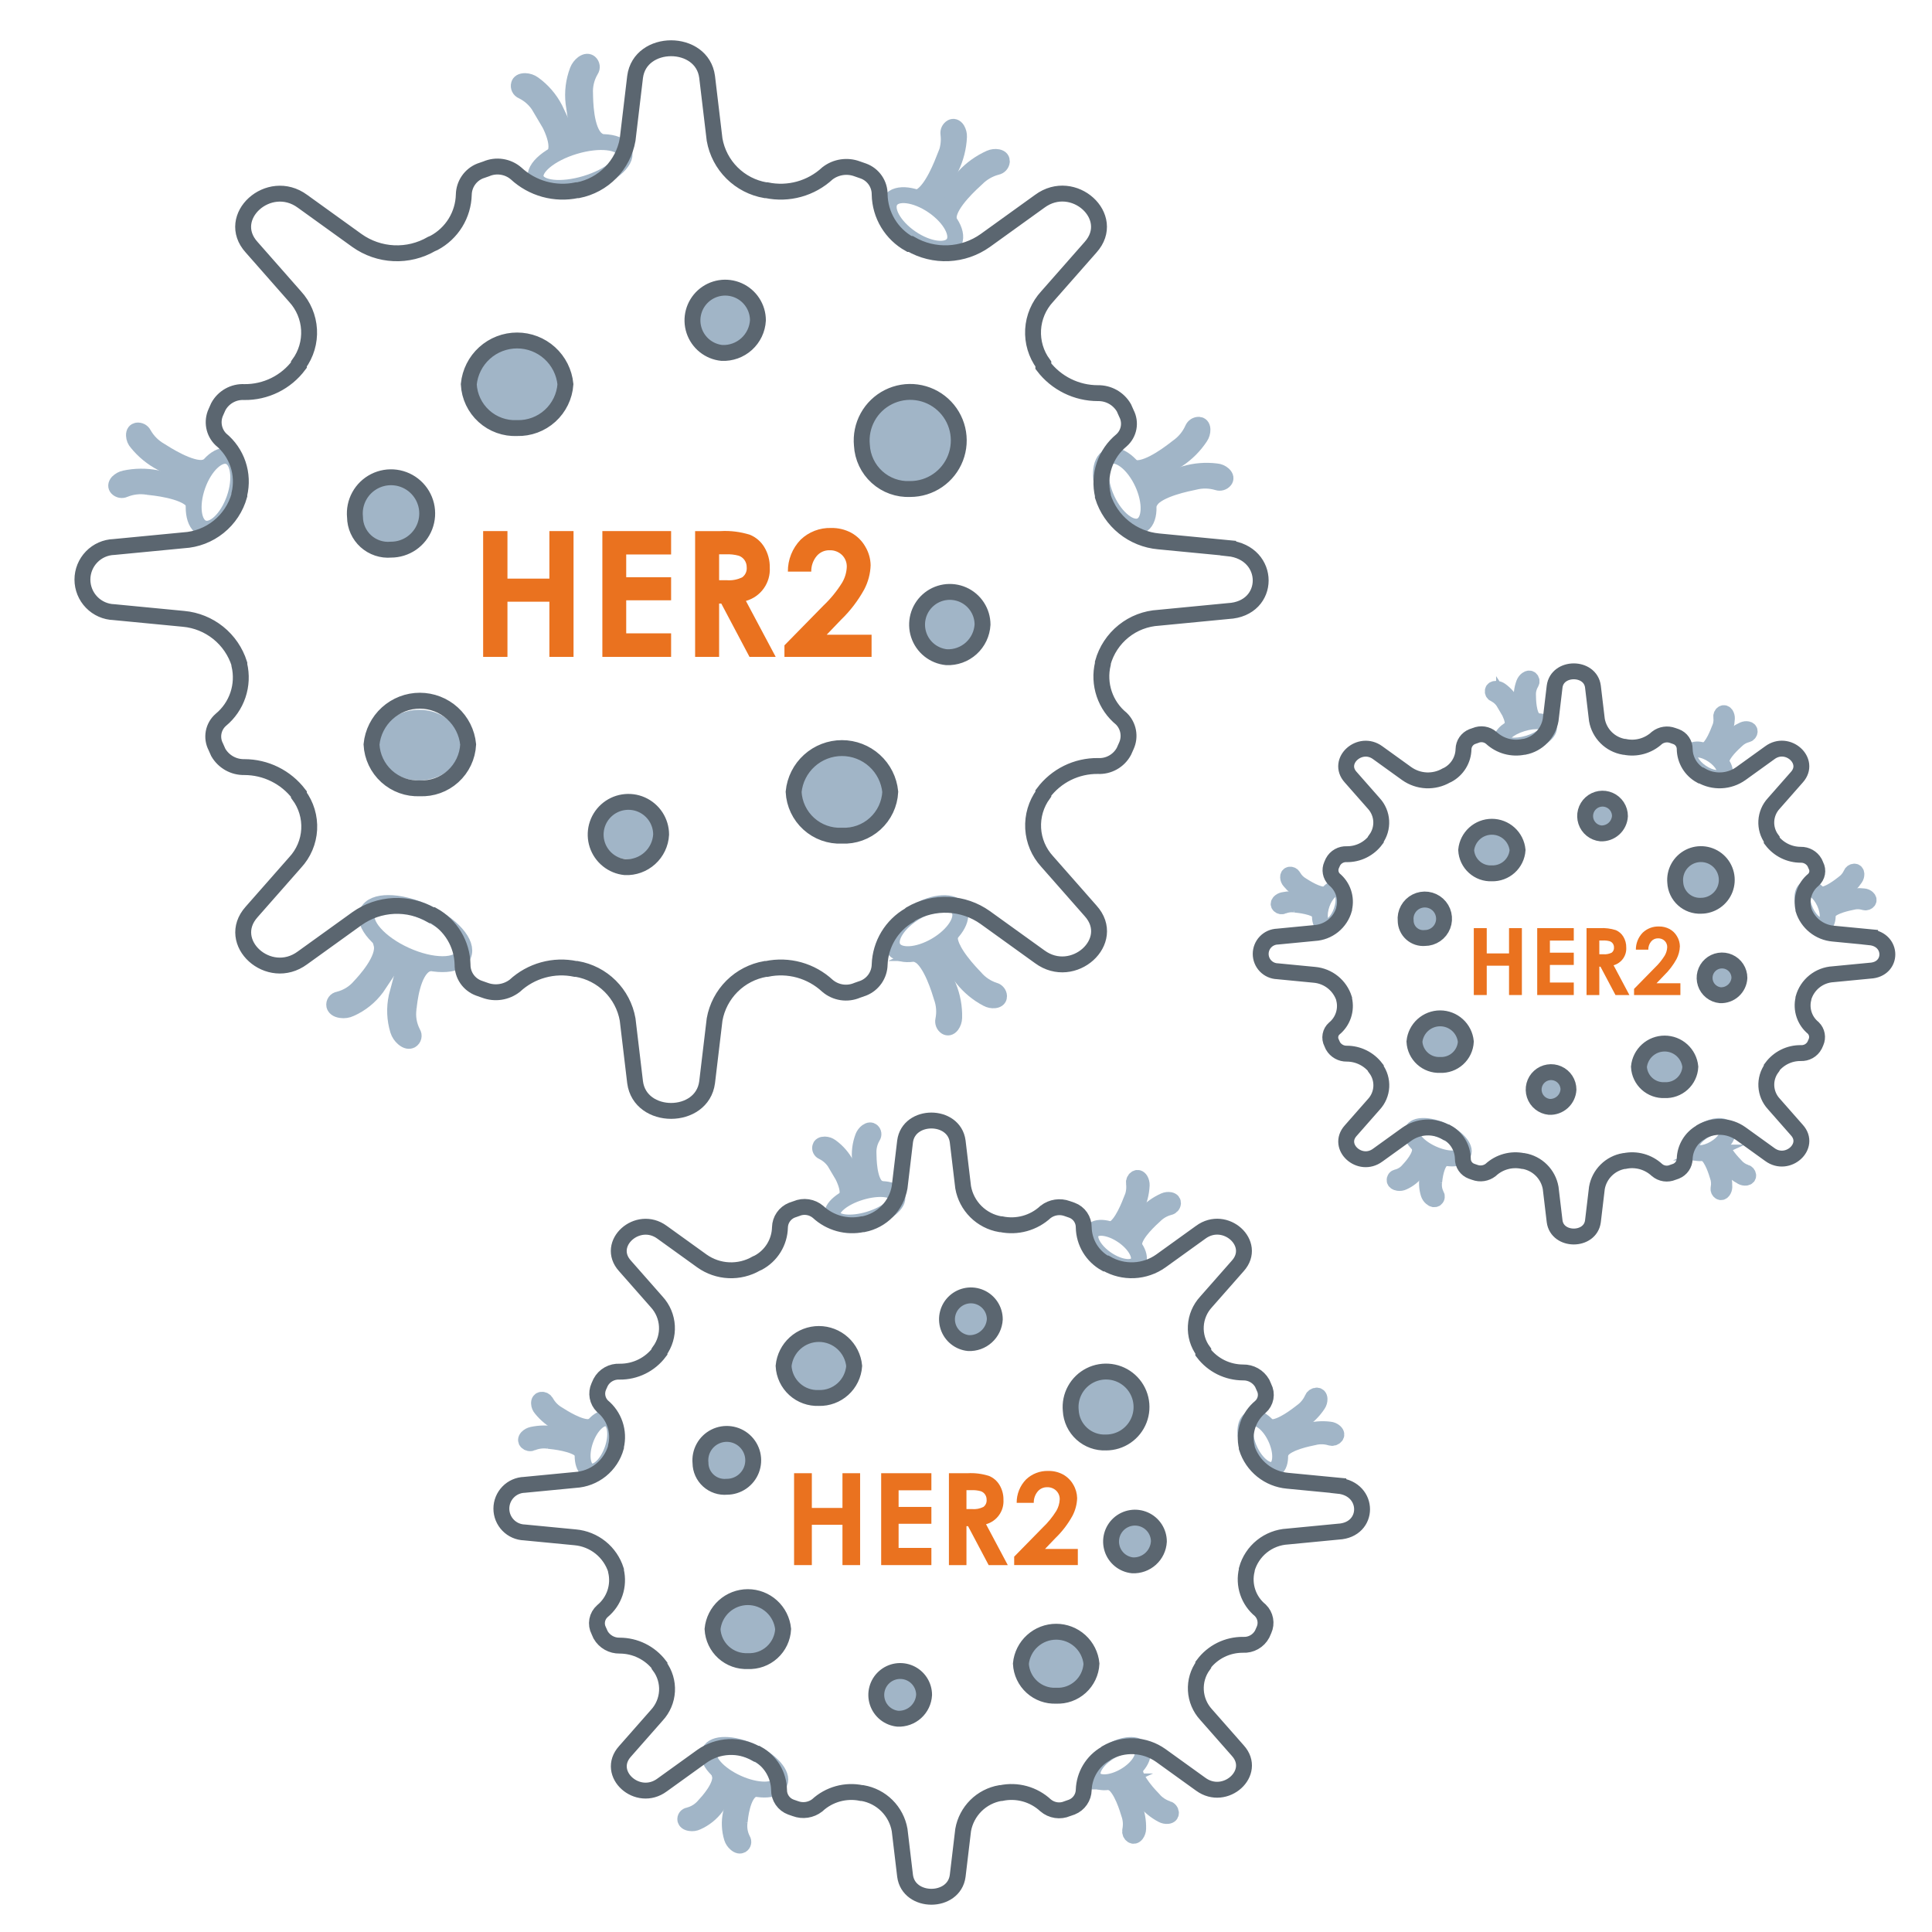 <svg width="152" height="152" viewBox="0 0 152 152" fill="none" xmlns="http://www.w3.org/2000/svg">
<path d="M89.747 41.358C90.514 41.002 90.574 39.499 89.88 38C89.186 36.501 88.001 35.574 87.233 35.93C86.465 36.285 86.405 37.789 87.1 39.288C87.794 40.787 88.979 41.713 89.747 41.358Z" stroke="#A1B5C7" stroke-width="1.25" stroke-miterlimit="10"/>
<path d="M90.386 38.962C90.428 39.099 90.477 39.234 90.534 39.367C91.159 38.459 93.513 38.018 93.967 37.919C94.568 37.764 95.2 37.777 95.794 37.956C95.895 37.989 96.003 37.99 96.103 37.959C96.204 37.929 96.293 37.868 96.359 37.785C96.444 37.674 96.457 37.515 96.26 37.331C96.105 37.189 95.906 37.102 95.696 37.086C94.853 36.98 93.997 37.051 93.182 37.294L90.153 38.275C90.202 38.422 90.255 38.586 90.313 38.766L90.374 38.962H90.386Z" stroke="#A1B5C7" stroke-width="1.25" stroke-miterlimit="10"/>
<path d="M92.68 35.148C92.312 35.431 90.46 36.927 89.356 36.828C89.421 36.96 89.495 37.087 89.577 37.209L89.688 37.38C89.786 37.544 89.876 37.691 89.957 37.822L92.655 36.154C93.363 35.688 93.968 35.083 94.433 34.376C94.549 34.202 94.609 33.996 94.605 33.787C94.593 33.517 94.458 33.432 94.323 33.419C94.219 33.417 94.116 33.446 94.028 33.503C93.941 33.56 93.873 33.642 93.832 33.738C93.581 34.303 93.183 34.79 92.68 35.148Z" stroke="#A1B5C7" stroke-width="1.25" stroke-miterlimit="10"/>
<path d="M36.45 75.157C36.874 74.222 35.532 72.699 33.453 71.757C31.374 70.814 29.344 70.808 28.92 71.744C28.496 72.679 29.838 74.202 31.917 75.144C33.996 76.087 36.026 76.093 36.45 75.157Z" stroke="#A1B5C7" stroke-width="1.25" stroke-miterlimit="10"/>
<path d="M30.542 74.563C30.198 74.367 30.014 74.281 30.014 74.281C30.321 75.458 28.641 77.249 28.322 77.592C27.886 78.108 27.298 78.473 26.642 78.634C26.588 78.642 26.535 78.661 26.488 78.69C26.442 78.718 26.401 78.756 26.369 78.801C26.337 78.845 26.314 78.896 26.302 78.949C26.29 79.003 26.289 79.058 26.299 79.112C26.335 79.26 26.47 79.419 26.826 79.468C27.081 79.508 27.341 79.469 27.574 79.358C28.393 78.995 29.103 78.424 29.634 77.702L31.412 75.041C31.224 74.935 31.016 74.82 30.787 74.698L30.542 74.563Z" stroke="#A1B5C7" stroke-width="1.25" stroke-miterlimit="10"/>
<path d="M32.149 79.333C32.198 78.867 32.431 76.426 33.522 75.874C33.522 75.874 33.338 75.801 32.958 75.666L32.7 75.568L32.026 75.323L31.204 78.413C31.014 79.291 31.052 80.203 31.315 81.062C31.393 81.305 31.537 81.521 31.732 81.687C32.002 81.92 32.198 81.92 32.345 81.847C32.392 81.818 32.434 81.781 32.466 81.736C32.499 81.692 32.522 81.641 32.535 81.587C32.547 81.533 32.549 81.477 32.54 81.423C32.53 81.368 32.51 81.317 32.48 81.27C32.166 80.671 32.05 79.989 32.149 79.32V79.333Z" stroke="#A1B5C7" stroke-width="1.25" stroke-miterlimit="10"/>
<path d="M75.007 19.15C75.484 18.451 74.765 17.128 73.4 16.197C72.035 15.265 70.542 15.076 70.065 15.775C69.587 16.474 70.307 17.797 71.671 18.729C73.036 19.66 74.529 19.849 75.007 19.15Z" stroke="#A1B5C7" stroke-width="1.25" stroke-miterlimit="10"/>
<path d="M74.309 16.778C74.53 16.962 74.64 17.047 74.64 17.047C74.714 15.944 76.504 14.362 76.848 14.043C77.284 13.604 77.831 13.291 78.43 13.135C78.532 13.115 78.626 13.062 78.696 12.985C78.767 12.908 78.811 12.81 78.822 12.706C78.822 12.559 78.773 12.424 78.503 12.363C78.296 12.326 78.083 12.352 77.89 12.436C77.115 12.783 76.418 13.283 75.842 13.908L73.745 16.299C73.86 16.397 73.99 16.512 74.138 16.643L74.297 16.778H74.309Z" stroke="#A1B5C7" stroke-width="1.25" stroke-miterlimit="10"/>
<path d="M74.334 12.34C74.163 12.769 73.341 15.013 72.348 15.479C72.348 15.479 72.47 15.553 72.728 15.688L72.912 15.786C73.083 15.876 73.235 15.957 73.365 16.031L74.825 13.21C75.197 12.448 75.41 11.617 75.45 10.77C75.459 10.564 75.407 10.359 75.303 10.181C75.156 9.961 74.996 9.948 74.874 10.01C74.782 10.06 74.708 10.138 74.662 10.233C74.616 10.327 74.6 10.433 74.616 10.537C74.694 11.151 74.6 11.775 74.347 12.34H74.334Z" stroke="#A1B5C7" stroke-width="1.25" stroke-miterlimit="10"/>
<path d="M18.436 39.239C18.984 37.68 18.78 36.189 17.982 35.908C17.183 35.627 16.091 36.663 15.543 38.223C14.995 39.782 15.198 41.273 15.997 41.554C16.796 41.835 17.887 40.798 18.436 39.239Z" stroke="#A1B5C7" stroke-width="1.25" stroke-miterlimit="10"/>
<path d="M15.874 37.185C15.997 36.928 16.058 36.793 16.058 36.793C14.979 37.001 12.98 35.689 12.588 35.444C12.049 35.135 11.604 34.685 11.3 34.144C11.253 34.051 11.178 33.975 11.086 33.927C10.993 33.879 10.888 33.86 10.785 33.874C10.65 33.899 10.528 33.997 10.54 34.267C10.549 34.476 10.631 34.676 10.773 34.831C11.306 35.49 11.97 36.033 12.723 36.425L15.568 37.835L15.789 37.369L15.874 37.185Z" stroke="#A1B5C7" stroke-width="1.25" stroke-miterlimit="10"/>
<path d="M11.583 38.301C12.037 38.35 14.416 38.571 15.14 39.417C15.185 39.28 15.222 39.141 15.25 39L15.299 38.804C15.34 38.616 15.381 38.448 15.422 38.301L12.319 37.614C11.488 37.452 10.633 37.46 9.805 37.639C9.601 37.684 9.414 37.786 9.266 37.933C9.094 38.129 9.118 38.289 9.216 38.399C9.289 38.476 9.383 38.527 9.487 38.547C9.59 38.567 9.697 38.554 9.793 38.509C10.367 38.274 10.995 38.202 11.608 38.301H11.583Z" stroke="#A1B5C7" stroke-width="1.25" stroke-miterlimit="10"/>
<path d="M46.082 14.447C48.001 13.867 49.358 12.739 49.112 11.929C48.867 11.118 47.113 10.932 45.194 11.513C43.275 12.094 41.919 13.222 42.164 14.032C42.409 14.842 44.163 15.028 46.082 14.447Z" stroke="#A1B5C7" stroke-width="1.25" stroke-miterlimit="10"/>
<path d="M46.447 11.089L46.962 10.978C46.042 10.267 46.042 7.839 46.03 7.373C45.993 6.724 46.151 6.079 46.484 5.521C46.545 5.431 46.572 5.321 46.558 5.213C46.544 5.105 46.492 5.005 46.41 4.933C46.288 4.834 46.116 4.81 45.858 4.994C45.672 5.137 45.528 5.327 45.441 5.546C45.131 6.362 45.021 7.241 45.122 8.109L45.588 11.26C45.776 11.219 45.981 11.179 46.202 11.138L46.447 11.089Z" stroke="#A1B5C7" stroke-width="1.25" stroke-miterlimit="10"/>
<path d="M42.485 8.441C42.743 8.833 44.08 10.844 43.712 11.96C43.712 11.96 43.883 11.899 44.202 11.776L44.435 11.678C44.648 11.588 44.844 11.511 45.024 11.445L43.663 8.563C43.263 7.784 42.682 7.111 41.97 6.601C41.78 6.465 41.554 6.388 41.32 6.38C41.002 6.38 40.867 6.491 40.83 6.638C40.8 6.742 40.809 6.854 40.857 6.951C40.904 7.049 40.987 7.125 41.087 7.165C41.671 7.447 42.157 7.895 42.485 8.453V8.441Z" stroke="#A1B5C7" stroke-width="1.25" stroke-miterlimit="10"/>
<path d="M73.63 74.386C75.056 73.551 75.866 72.282 75.439 71.552C75.011 70.821 73.508 70.905 72.082 71.74C70.655 72.574 69.846 73.843 70.273 74.574C70.701 75.305 72.204 75.22 73.63 74.386Z" stroke="#A1B5C7" stroke-width="1.25" stroke-miterlimit="10"/>
<path d="M72.703 74.98C72.433 75.103 72.311 75.164 72.311 75.164C73.267 75.703 73.942 77.997 74.076 78.438C74.288 79.019 74.335 79.647 74.211 80.253C74.189 80.355 74.199 80.461 74.238 80.557C74.277 80.653 74.345 80.736 74.432 80.793C74.555 80.866 74.714 80.866 74.874 80.658C74.995 80.489 75.063 80.289 75.07 80.081C75.094 79.233 74.939 78.389 74.616 77.604L73.353 74.686C73.214 74.751 73.055 74.82 72.875 74.894L72.691 74.98H72.703Z" stroke="#A1B5C7" stroke-width="1.25" stroke-miterlimit="10"/>
<path d="M76.713 76.905C76.394 76.574 74.726 74.857 74.726 73.766C74.726 73.766 74.603 73.839 74.37 74.011L74.211 74.133L73.794 74.44L75.719 76.966C76.247 77.63 76.906 78.178 77.657 78.573C77.84 78.674 78.05 78.717 78.258 78.695C78.528 78.659 78.601 78.524 78.601 78.377C78.597 78.272 78.558 78.171 78.492 78.089C78.426 78.007 78.335 77.949 78.233 77.923C77.641 77.732 77.115 77.379 76.713 76.905Z" stroke="#A1B5C7" stroke-width="1.25" stroke-miterlimit="10"/>
<path d="M38.011 41.783H39.924V45.523H43.223V41.783H45.123V51.68H43.223V47.339H39.924V51.68H38.011V41.783Z" fill="#EA721F"/>
<path d="M47.391 41.783H52.799V43.623H49.267V45.413H52.799V47.228H49.267V49.828H52.799V51.68H47.391V41.783Z" fill="#EA721F"/>
<path d="M54.688 41.784H56.686C57.474 41.74 58.264 41.839 59.016 42.078C59.482 42.274 59.873 42.613 60.132 43.047C60.424 43.531 60.573 44.088 60.562 44.654C60.596 45.239 60.428 45.819 60.087 46.297C59.745 46.774 59.251 47.12 58.685 47.278L61.028 51.68H58.967L56.748 47.486H56.576V51.68H54.688V41.784ZM56.576 45.647H57.165C57.591 45.685 58.02 45.605 58.403 45.414C58.523 45.323 58.617 45.204 58.678 45.066C58.738 44.929 58.761 44.778 58.747 44.629C58.75 44.428 58.69 44.23 58.575 44.065C58.464 43.905 58.305 43.785 58.121 43.721C57.786 43.63 57.438 43.593 57.091 43.611H56.576V45.647Z" fill="#EA721F"/>
<path d="M63.825 44.972H61.986C61.978 44.034 62.339 43.131 62.991 42.458C63.309 42.154 63.684 41.916 64.095 41.758C64.505 41.6 64.943 41.526 65.382 41.538C65.938 41.525 66.487 41.656 66.977 41.918C67.438 42.173 67.82 42.551 68.08 43.01C68.344 43.452 68.487 43.955 68.497 44.469C68.475 45.132 68.303 45.782 67.995 46.37C67.506 47.259 66.886 48.069 66.155 48.773L65.039 49.938H68.571V51.68H61.716V50.772L64.782 47.645C65.347 47.11 65.842 46.504 66.253 45.842C66.476 45.466 66.602 45.041 66.621 44.604C66.626 44.429 66.596 44.254 66.53 44.092C66.465 43.929 66.366 43.782 66.241 43.66C66.11 43.536 65.956 43.44 65.788 43.376C65.619 43.313 65.44 43.284 65.26 43.292C65.069 43.287 64.879 43.325 64.705 43.404C64.531 43.483 64.377 43.599 64.254 43.745C63.968 44.089 63.816 44.525 63.825 44.972Z" fill="#EA721F"/>
<ellipse cx="30.817" cy="40.344" rx="2.846" ry="2.846" fill="#A1B5C7"/>
<ellipse cx="40.673" cy="30.207" rx="3.412" ry="3.094" fill="#A1B5C7"/>
<ellipse cx="56.988" cy="25.222" rx="2.543" ry="2.452" fill="#A1B5C7"/>
<ellipse cx="71.446" cy="34.752" rx="3.455" ry="3.45" fill="#A1B5C7"/>
<ellipse cx="74.901" cy="49.048" rx="2.636" ry="2.632" fill="#A1B5C7"/>
<ellipse cx="66.109" cy="62.328" rx="3.39" ry="3.072" fill="#A1B5C7"/>
<ellipse cx="49.446" cy="65.499" rx="2.305" ry="2.103" fill="#A1B5C7"/>
<ellipse cx="32.978" cy="58.62" rx="3.29" ry="2.777" fill="#A1B5C7"/>
<path d="M96.628 43.121L91.158 42.594C90.16 42.504 89.21 42.121 88.429 41.492C87.648 40.864 87.07 40.018 86.768 39.062V38.976C86.583 38.19 86.621 37.368 86.879 36.603C87.137 35.838 87.604 35.16 88.228 34.647C88.522 34.389 88.721 34.039 88.792 33.654C88.863 33.27 88.802 32.872 88.62 32.526L88.424 32.084C88.216 31.727 87.917 31.431 87.557 31.228C87.197 31.026 86.789 30.923 86.376 30.931C85.545 30.931 84.726 30.74 83.982 30.372C83.237 30.004 82.588 29.47 82.084 28.81V28.638C81.51 27.858 81.226 26.903 81.279 25.936C81.333 24.97 81.722 24.052 82.378 23.34L85.799 19.453C87.945 17.062 84.438 13.886 81.802 15.835L77.509 18.926C76.661 19.527 75.657 19.873 74.618 19.921C73.579 19.968 72.548 19.717 71.648 19.195H71.549C70.853 18.809 70.27 18.247 69.859 17.565C69.448 16.883 69.223 16.104 69.207 15.308C69.212 14.905 69.092 14.511 68.864 14.18C68.635 13.848 68.31 13.595 67.932 13.456L67.441 13.285C67.053 13.14 66.634 13.097 66.224 13.159C65.814 13.221 65.427 13.387 65.099 13.64C64.466 14.227 63.701 14.653 62.869 14.884C62.037 15.114 61.161 15.142 60.316 14.965H60.218C59.224 14.794 58.307 14.32 57.592 13.61C56.876 12.899 56.398 11.984 56.221 10.991L55.632 6.049C55.239 3.045 50.359 3.045 49.966 6.049L49.378 10.991C49.205 11.97 48.739 12.873 48.043 13.582C47.347 14.291 46.453 14.773 45.478 14.965H45.38C44.535 15.143 43.659 15.115 42.827 14.885C41.995 14.654 41.23 14.228 40.597 13.64C40.279 13.368 39.891 13.191 39.477 13.128C39.063 13.065 38.639 13.119 38.255 13.285L37.764 13.456C37.394 13.607 37.076 13.862 36.85 14.191C36.623 14.52 36.498 14.909 36.489 15.308C36.47 16.092 36.243 16.858 35.832 17.526C35.42 18.194 34.839 18.74 34.147 19.11L33.95 19.195C33.05 19.718 32.019 19.97 30.98 19.922C29.941 19.874 28.937 19.528 28.089 18.926L23.797 15.835C21.16 13.898 17.64 17.074 19.799 19.453L23.22 23.34C23.874 24.053 24.26 24.971 24.314 25.937C24.367 26.902 24.085 27.857 23.515 28.638V28.724C23.017 29.391 22.369 29.93 21.623 30.299C20.877 30.668 20.054 30.855 19.222 30.846C18.807 30.823 18.393 30.92 18.031 31.124C17.668 31.328 17.371 31.631 17.174 31.998L16.978 32.44C16.819 32.791 16.772 33.183 16.842 33.562C16.912 33.941 17.096 34.29 17.371 34.561C17.997 35.072 18.466 35.75 18.724 36.515C18.982 37.281 19.019 38.104 18.83 38.89V38.976C18.559 39.95 17.99 40.814 17.202 41.447C16.415 42.081 15.449 42.452 14.44 42.508L8.97 43.035C8.304 43.056 7.672 43.335 7.209 43.813C6.745 44.292 6.485 44.932 6.485 45.598C6.485 46.264 6.745 46.905 7.209 47.383C7.672 47.861 8.304 48.141 8.97 48.161L14.44 48.688C15.438 48.778 16.388 49.162 17.169 49.79C17.951 50.419 18.528 51.264 18.83 52.22V52.306C19.015 53.092 18.977 53.914 18.719 54.679C18.461 55.444 17.994 56.122 17.371 56.635C17.076 56.893 16.877 57.243 16.806 57.628C16.735 58.013 16.796 58.41 16.978 58.757L17.174 59.198C17.382 59.556 17.681 59.851 18.041 60.054C18.401 60.257 18.809 60.359 19.222 60.351C20.053 60.351 20.872 60.542 21.616 60.91C22.361 61.278 23.01 61.813 23.515 62.472V62.558C24.092 63.337 24.378 64.293 24.325 65.26C24.271 66.228 23.88 67.146 23.22 67.856L19.799 71.743C17.653 74.135 21.16 77.311 23.797 75.361L28.089 72.271C28.937 71.669 29.941 71.324 30.98 71.276C32.019 71.228 33.05 71.48 33.95 72.001H34.049C34.745 72.387 35.328 72.949 35.739 73.632C36.151 74.314 36.375 75.092 36.391 75.888C36.386 76.291 36.506 76.685 36.734 77.017C36.963 77.349 37.288 77.601 37.666 77.74L38.157 77.912C38.545 78.056 38.964 78.099 39.374 78.037C39.784 77.975 40.171 77.809 40.499 77.556C41.133 76.969 41.897 76.543 42.729 76.313C43.562 76.082 44.437 76.054 45.282 76.232H45.38C46.374 76.403 47.291 76.876 48.006 77.587C48.722 78.298 49.201 79.212 49.378 80.205L49.966 85.147C50.359 88.151 55.239 88.151 55.632 85.147L56.221 80.205C56.399 79.213 56.878 78.299 57.593 77.588C58.308 76.877 59.225 76.404 60.218 76.232H60.316C61.161 76.054 62.037 76.081 62.869 76.311C63.701 76.542 64.466 76.969 65.099 77.556C65.417 77.828 65.805 78.006 66.219 78.069C66.633 78.132 67.057 78.077 67.441 77.912L67.932 77.74C68.302 77.59 68.62 77.334 68.847 77.005C69.073 76.676 69.199 76.288 69.207 75.888C69.235 75.095 69.465 74.321 69.874 73.641C70.284 72.961 70.861 72.396 71.549 72.001L71.648 71.915C72.548 71.393 73.579 71.141 74.618 71.189C75.657 71.236 76.661 71.582 77.509 72.185L81.802 75.275C84.438 77.213 87.958 74.037 85.799 71.657L82.378 67.77C81.725 67.057 81.338 66.139 81.284 65.174C81.231 64.208 81.513 63.254 82.084 62.472V62.386C82.581 61.72 83.23 61.18 83.975 60.811C84.721 60.443 85.544 60.255 86.376 60.265C86.791 60.287 87.205 60.191 87.567 59.986C87.93 59.782 88.227 59.479 88.424 59.112L88.62 58.671C88.779 58.319 88.826 57.928 88.756 57.548C88.686 57.169 88.502 56.821 88.228 56.549C87.601 56.038 87.132 55.361 86.874 54.595C86.616 53.829 86.579 53.006 86.768 52.22V52.134C87.039 51.161 87.608 50.297 88.396 49.663C89.183 49.029 90.149 48.659 91.158 48.603L96.628 48.075C100.037 47.904 100.037 43.477 96.628 43.133V43.121ZM27.929 40.681C27.872 40.108 27.989 39.532 28.266 39.027C28.542 38.523 28.965 38.114 29.479 37.854C29.992 37.595 30.572 37.497 31.142 37.574C31.713 37.651 32.246 37.898 32.673 38.285C33.1 38.671 33.399 39.177 33.533 39.736C33.666 40.296 33.627 40.883 33.42 41.42C33.213 41.957 32.848 42.418 32.374 42.744C31.899 43.069 31.337 43.244 30.762 43.244C30.405 43.276 30.045 43.233 29.704 43.119C29.364 43.005 29.051 42.822 28.785 42.582C28.519 42.341 28.306 42.048 28.158 41.721C28.011 41.394 27.933 41.039 27.929 40.681ZM33.031 62.019C32.07 62.063 31.131 61.725 30.419 61.08C29.707 60.434 29.279 59.533 29.229 58.573C29.322 57.629 29.763 56.754 30.465 56.117C31.168 55.48 32.082 55.127 33.031 55.127C33.979 55.127 34.893 55.48 35.596 56.117C36.299 56.754 36.739 57.629 36.832 58.573C36.782 59.533 36.355 60.434 35.642 61.08C34.93 61.725 33.991 62.063 33.031 62.019ZM40.683 33.678C39.723 33.723 38.784 33.385 38.071 32.739C37.359 32.094 36.931 31.192 36.881 30.232C36.974 29.289 37.415 28.413 38.118 27.776C38.82 27.14 39.735 26.787 40.683 26.787C41.631 26.787 42.546 27.14 43.248 27.776C43.951 28.413 44.392 29.289 44.485 30.232C44.417 31.186 43.983 32.076 43.275 32.718C42.567 33.36 41.639 33.704 40.683 33.678ZM49.181 68.224C48.686 68.174 48.215 67.981 47.826 67.669C47.438 67.357 47.148 66.939 46.992 66.466C46.837 65.992 46.822 65.484 46.949 65.002C47.077 64.52 47.342 64.086 47.711 63.752C48.081 63.417 48.539 63.197 49.031 63.119C49.523 63.04 50.028 63.105 50.483 63.307C50.939 63.51 51.326 63.839 51.598 64.257C51.869 64.675 52.014 65.162 52.014 65.661C51.974 66.375 51.655 67.045 51.124 67.524C50.594 68.004 49.896 68.256 49.181 68.224ZM56.797 27.767C56.301 27.718 55.83 27.525 55.442 27.213C55.053 26.901 54.764 26.483 54.608 26.009C54.452 25.536 54.437 25.028 54.565 24.546C54.693 24.064 54.957 23.63 55.327 23.295C55.696 22.961 56.155 22.741 56.647 22.662C57.139 22.583 57.643 22.649 58.099 22.851C58.554 23.053 58.941 23.383 59.213 23.801C59.485 24.218 59.63 24.706 59.63 25.204C59.59 25.919 59.27 26.588 58.74 27.068C58.21 27.548 57.511 27.799 56.797 27.767ZM66.24 65.747C65.279 65.791 64.34 65.454 63.628 64.808C62.916 64.162 62.488 63.261 62.438 62.301C62.531 61.357 62.971 60.481 63.674 59.845C64.377 59.208 65.291 58.855 66.24 58.855C67.188 58.855 68.102 59.208 68.805 59.845C69.507 60.481 69.948 61.357 70.041 62.301C69.991 63.261 69.564 64.162 68.851 64.808C68.139 65.454 67.2 65.791 66.24 65.747ZM71.611 38.473C70.65 38.518 69.712 38.18 68.999 37.534C68.287 36.889 67.859 35.987 67.809 35.027C67.734 34.26 67.892 33.487 68.264 32.811C68.636 32.135 69.204 31.588 69.894 31.241C70.583 30.894 71.361 30.764 72.125 30.868C72.89 30.972 73.605 31.305 74.176 31.823C74.748 32.341 75.149 33.02 75.328 33.771C75.506 34.521 75.453 35.308 75.175 36.028C74.897 36.748 74.408 37.367 73.772 37.803C73.136 38.24 72.382 38.473 71.611 38.473ZM74.468 51.705C73.972 51.655 73.502 51.463 73.113 51.151C72.725 50.839 72.435 50.421 72.279 49.947C72.124 49.474 72.109 48.965 72.236 48.484C72.364 48.002 72.628 47.568 72.998 47.233C73.367 46.899 73.826 46.679 74.318 46.6C74.81 46.521 75.314 46.587 75.77 46.789C76.225 46.991 76.613 47.321 76.884 47.739C77.156 48.156 77.301 48.644 77.301 49.142C77.261 49.856 76.942 50.526 76.411 51.006C75.881 51.486 75.183 51.737 74.468 51.705Z" stroke="#5B6670" stroke-width="1.25" stroke-miterlimit="10"/>
<path d="M143.468 72.795C143.876 72.606 143.908 71.806 143.539 71.009C143.17 70.212 142.539 69.719 142.131 69.908C141.723 70.097 141.691 70.897 142.06 71.694C142.429 72.491 143.059 72.984 143.468 72.795Z" stroke="#A1B5C7" stroke-width="1.25" stroke-miterlimit="10"/>
<path d="M143.808 71.52C143.83 71.593 143.856 71.665 143.886 71.736C144.218 71.253 145.471 71.018 145.712 70.966C146.032 70.883 146.368 70.89 146.684 70.986C146.737 71.003 146.795 71.004 146.848 70.987C146.902 70.971 146.949 70.938 146.984 70.894C147.03 70.835 147.036 70.751 146.932 70.653C146.849 70.577 146.743 70.531 146.632 70.522C146.183 70.466 145.728 70.504 145.295 70.633L143.684 71.155C143.71 71.233 143.738 71.32 143.768 71.416L143.801 71.52H143.808Z" stroke="#A1B5C7" stroke-width="1.25" stroke-miterlimit="10"/>
<path d="M145.028 69.492C144.833 69.642 143.848 70.438 143.261 70.386C143.295 70.456 143.335 70.523 143.378 70.588L143.437 70.679C143.489 70.766 143.537 70.844 143.58 70.914L145.015 70.027C145.391 69.779 145.713 69.458 145.961 69.081C146.023 68.989 146.054 68.879 146.052 68.768C146.046 68.625 145.974 68.579 145.902 68.573C145.847 68.571 145.792 68.587 145.746 68.617C145.699 68.647 145.663 68.691 145.641 68.742C145.508 69.043 145.296 69.302 145.028 69.492Z" stroke="#A1B5C7" stroke-width="1.25" stroke-miterlimit="10"/>
<path d="M115.121 90.771C115.347 90.274 114.633 89.464 113.527 88.963C112.421 88.461 111.342 88.458 111.116 88.956C110.891 89.453 111.605 90.263 112.71 90.764C113.816 91.266 114.896 91.269 115.121 90.771Z" stroke="#A1B5C7" stroke-width="1.25" stroke-miterlimit="10"/>
<path d="M111.979 90.455C111.796 90.351 111.699 90.305 111.699 90.305C111.862 90.931 110.968 91.884 110.798 92.066C110.567 92.341 110.254 92.535 109.905 92.621C109.876 92.625 109.848 92.635 109.823 92.65C109.798 92.665 109.777 92.685 109.76 92.709C109.743 92.733 109.731 92.76 109.724 92.788C109.718 92.817 109.717 92.846 109.722 92.875C109.742 92.953 109.814 93.038 110.003 93.064C110.138 93.085 110.277 93.065 110.401 93.005C110.836 92.812 111.214 92.509 111.496 92.125L112.442 90.71C112.342 90.653 112.231 90.592 112.109 90.527L111.979 90.455Z" stroke="#A1B5C7" stroke-width="1.25" stroke-miterlimit="10"/>
<path d="M112.833 92.992C112.859 92.744 112.983 91.446 113.564 91.153C113.564 91.153 113.466 91.114 113.264 91.042L113.127 90.99L112.768 90.859L112.331 92.503C112.23 92.97 112.25 93.455 112.39 93.912C112.431 94.041 112.508 94.156 112.612 94.244C112.755 94.368 112.859 94.368 112.938 94.329C112.963 94.314 112.985 94.294 113.002 94.27C113.02 94.247 113.032 94.22 113.039 94.191C113.045 94.162 113.046 94.133 113.041 94.104C113.036 94.075 113.025 94.047 113.009 94.022C112.843 93.704 112.781 93.341 112.833 92.985V92.992Z" stroke="#A1B5C7" stroke-width="1.25" stroke-miterlimit="10"/>
<path d="M135.628 60.983C135.882 60.611 135.5 59.908 134.774 59.413C134.048 58.917 133.254 58.817 133 59.188C132.746 59.56 133.128 60.264 133.854 60.759C134.58 61.255 135.374 61.355 135.628 60.983Z" stroke="#A1B5C7" stroke-width="1.25" stroke-miterlimit="10"/>
<path d="M135.257 59.722C135.374 59.819 135.433 59.865 135.433 59.865C135.472 59.278 136.425 58.437 136.607 58.267C136.839 58.034 137.13 57.867 137.449 57.785C137.503 57.774 137.553 57.746 137.59 57.705C137.628 57.663 137.651 57.611 137.657 57.556C137.657 57.478 137.631 57.406 137.488 57.374C137.377 57.354 137.264 57.368 137.162 57.413C136.749 57.597 136.378 57.863 136.072 58.195L134.957 59.467C135.018 59.519 135.087 59.58 135.166 59.65L135.251 59.722H135.257Z" stroke="#A1B5C7" stroke-width="1.25" stroke-miterlimit="10"/>
<path d="M135.27 57.361C135.179 57.589 134.742 58.783 134.214 59.031C134.214 59.031 134.279 59.07 134.416 59.142L134.514 59.194C134.605 59.242 134.686 59.285 134.755 59.324L135.531 57.824C135.73 57.419 135.843 56.977 135.864 56.526C135.868 56.417 135.841 56.308 135.786 56.213C135.707 56.096 135.623 56.089 135.557 56.122C135.509 56.149 135.469 56.19 135.445 56.24C135.42 56.291 135.412 56.347 135.42 56.402C135.462 56.729 135.412 57.061 135.277 57.361H135.27Z" stroke="#A1B5C7" stroke-width="1.25" stroke-miterlimit="10"/>
<path d="M105.54 71.668C105.831 70.839 105.723 70.046 105.298 69.896C104.874 69.747 104.293 70.298 104.001 71.127C103.71 71.957 103.818 72.75 104.243 72.899C104.668 73.048 105.248 72.497 105.54 71.668Z" stroke="#A1B5C7" stroke-width="1.25" stroke-miterlimit="10"/>
<path d="M104.178 70.575C104.244 70.439 104.276 70.367 104.276 70.367C103.702 70.478 102.639 69.78 102.43 69.649C102.144 69.485 101.907 69.246 101.746 68.958C101.72 68.909 101.681 68.868 101.632 68.843C101.582 68.817 101.527 68.807 101.472 68.814C101.4 68.828 101.335 68.88 101.341 69.023C101.346 69.135 101.39 69.241 101.465 69.323C101.749 69.674 102.102 69.963 102.502 70.171L104.015 70.921L104.133 70.673L104.178 70.575Z" stroke="#A1B5C7" stroke-width="1.25" stroke-miterlimit="10"/>
<path d="M101.895 71.169C102.137 71.195 103.402 71.312 103.787 71.763C103.811 71.69 103.83 71.616 103.846 71.541L103.872 71.436C103.893 71.337 103.915 71.247 103.937 71.169L102.287 70.804C101.845 70.718 101.39 70.722 100.95 70.817C100.841 70.841 100.742 70.895 100.663 70.973C100.571 71.078 100.584 71.162 100.637 71.221C100.675 71.262 100.725 71.29 100.78 71.3C100.835 71.311 100.892 71.304 100.943 71.28C101.249 71.155 101.583 71.117 101.908 71.169H101.895Z" stroke="#A1B5C7" stroke-width="1.25" stroke-miterlimit="10"/>
<path d="M120.244 58.482C121.265 58.173 121.986 57.574 121.856 57.143C121.725 56.712 120.792 56.613 119.772 56.922C118.751 57.231 118.03 57.83 118.16 58.261C118.29 58.692 119.224 58.791 120.244 58.482Z" stroke="#A1B5C7" stroke-width="1.25" stroke-miterlimit="10"/>
<path d="M120.439 56.696L120.713 56.637C120.223 56.259 120.223 54.967 120.217 54.719C120.197 54.374 120.282 54.032 120.458 53.735C120.491 53.687 120.505 53.628 120.498 53.571C120.491 53.513 120.463 53.46 120.419 53.422C120.354 53.369 120.263 53.356 120.126 53.454C120.027 53.53 119.95 53.632 119.904 53.748C119.739 54.182 119.681 54.649 119.734 55.111L119.982 56.787C120.082 56.765 120.191 56.744 120.308 56.722L120.439 56.696Z" stroke="#A1B5C7" stroke-width="1.25" stroke-miterlimit="10"/>
<path d="M118.331 55.287C118.468 55.496 119.179 56.566 118.983 57.159C118.983 57.159 119.075 57.127 119.244 57.062L119.368 57.009C119.481 56.962 119.586 56.92 119.681 56.885L118.957 55.353C118.745 54.938 118.436 54.58 118.057 54.309C117.956 54.237 117.836 54.196 117.712 54.192C117.542 54.192 117.47 54.25 117.451 54.329C117.435 54.384 117.44 54.444 117.465 54.495C117.49 54.547 117.534 54.588 117.588 54.609C117.898 54.759 118.157 54.997 118.331 55.294V55.287Z" stroke="#A1B5C7" stroke-width="1.25" stroke-miterlimit="10"/>
<path d="M134.895 90.361C135.654 89.917 136.085 89.242 135.857 88.854C135.63 88.465 134.83 88.51 134.072 88.954C133.313 89.397 132.883 90.072 133.11 90.461C133.337 90.85 134.137 90.805 134.895 90.361Z" stroke="#A1B5C7" stroke-width="1.25" stroke-miterlimit="10"/>
<path d="M134.403 90.677C134.26 90.742 134.194 90.775 134.194 90.775C134.703 91.062 135.062 92.281 135.134 92.516C135.246 92.825 135.271 93.159 135.205 93.482C135.194 93.536 135.199 93.592 135.219 93.643C135.24 93.695 135.276 93.738 135.323 93.769C135.388 93.808 135.473 93.808 135.558 93.697C135.622 93.607 135.658 93.501 135.662 93.39C135.675 92.939 135.592 92.49 135.421 92.073L134.749 90.52C134.675 90.555 134.59 90.592 134.494 90.631L134.397 90.677H134.403Z" stroke="#A1B5C7" stroke-width="1.25" stroke-miterlimit="10"/>
<path d="M136.536 91.701C136.366 91.525 135.479 90.612 135.479 90.031C135.479 90.031 135.414 90.07 135.29 90.162L135.205 90.227L134.983 90.39L136.007 91.734C136.288 92.087 136.639 92.378 137.038 92.588C137.135 92.642 137.247 92.665 137.358 92.653C137.501 92.634 137.54 92.562 137.54 92.484C137.538 92.428 137.517 92.374 137.482 92.331C137.447 92.287 137.399 92.256 137.344 92.242C137.03 92.141 136.75 91.953 136.536 91.701Z" stroke="#A1B5C7" stroke-width="1.25" stroke-miterlimit="10"/>
<path d="M115.951 73.021H116.969V75.01H118.723V73.021H119.734V78.284H118.723V75.976H116.969V78.284H115.951V73.021Z" fill="#EA721F"/>
<path d="M120.94 73.021H123.817V73.999H121.938V74.952H123.817V75.917H121.938V77.3H123.817V78.284H120.94V73.021Z" fill="#EA721F"/>
<path d="M124.821 73.021H125.884C126.304 72.998 126.724 73.051 127.124 73.178C127.371 73.282 127.579 73.463 127.717 73.693C127.872 73.951 127.952 74.247 127.945 74.547C127.964 74.859 127.874 75.168 127.693 75.422C127.511 75.675 127.248 75.86 126.948 75.943L128.193 78.285H127.098L125.917 76.054H125.826V78.285H124.821V73.021ZM125.826 75.076H126.139C126.366 75.096 126.594 75.053 126.798 74.952C126.861 74.904 126.911 74.84 126.943 74.767C126.975 74.694 126.988 74.614 126.98 74.534C126.982 74.427 126.95 74.322 126.889 74.234C126.83 74.15 126.745 74.086 126.648 74.052C126.469 74.003 126.284 73.983 126.1 73.993H125.826V75.076Z" fill="#EA721F"/>
<path d="M129.68 74.717H128.702C128.698 74.218 128.89 73.738 129.237 73.38C129.406 73.218 129.606 73.092 129.824 73.008C130.042 72.924 130.275 72.884 130.509 72.891C130.804 72.884 131.096 72.954 131.357 73.093C131.602 73.228 131.805 73.429 131.944 73.673C132.084 73.908 132.16 74.176 132.165 74.449C132.154 74.802 132.062 75.148 131.898 75.46C131.638 75.933 131.308 76.364 130.92 76.739L130.326 77.358H132.205V78.285H128.559V77.802L130.189 76.139C130.49 75.854 130.753 75.532 130.972 75.18C131.09 74.98 131.157 74.754 131.168 74.521C131.17 74.428 131.154 74.335 131.119 74.249C131.084 74.162 131.032 74.084 130.965 74.019C130.896 73.953 130.814 73.902 130.724 73.868C130.635 73.835 130.539 73.82 130.444 73.823C130.342 73.821 130.241 73.841 130.149 73.883C130.056 73.925 129.974 73.987 129.909 74.065C129.756 74.247 129.675 74.479 129.68 74.717Z" fill="#EA721F"/>
<ellipse cx="112.125" cy="72.256" rx="1.514" ry="1.514" fill="#A1B5C7"/>
<ellipse cx="117.368" cy="66.864" rx="1.815" ry="1.645" fill="#A1B5C7"/>
<ellipse cx="126.045" cy="64.213" rx="1.352" ry="1.304" fill="#A1B5C7"/>
<ellipse cx="133.734" cy="69.281" rx="1.838" ry="1.835" fill="#A1B5C7"/>
<ellipse cx="135.573" cy="76.885" rx="1.402" ry="1.4" fill="#A1B5C7"/>
<ellipse cx="130.896" cy="83.948" rx="1.803" ry="1.634" fill="#A1B5C7"/>
<ellipse cx="122.034" cy="85.635" rx="1.226" ry="1.119" fill="#A1B5C7"/>
<ellipse cx="113.275" cy="81.976" rx="1.75" ry="1.477" fill="#A1B5C7"/>
<path d="M147.128 73.733L144.219 73.452C143.688 73.404 143.182 73.201 142.767 72.866C142.351 72.532 142.044 72.082 141.884 71.574V71.528C141.785 71.11 141.806 70.673 141.943 70.266C142.08 69.859 142.328 69.499 142.66 69.226C142.816 69.088 142.922 68.902 142.96 68.698C142.998 68.493 142.966 68.281 142.869 68.097L142.764 67.862C142.654 67.672 142.495 67.515 142.303 67.407C142.112 67.299 141.895 67.245 141.675 67.249C141.233 67.249 140.798 67.148 140.402 66.952C140.006 66.756 139.66 66.472 139.392 66.121V66.03C139.087 65.615 138.936 65.107 138.964 64.593C138.993 64.079 139.2 63.59 139.549 63.212L141.368 61.145C142.51 59.873 140.644 58.183 139.242 59.22L136.959 60.864C136.508 61.184 135.974 61.368 135.422 61.393C134.869 61.419 134.321 61.285 133.842 61.008H133.79C133.419 60.802 133.109 60.503 132.89 60.14C132.672 59.777 132.552 59.364 132.544 58.94C132.546 58.726 132.483 58.516 132.361 58.34C132.24 58.163 132.066 58.029 131.865 57.955L131.605 57.864C131.398 57.787 131.175 57.764 130.957 57.797C130.739 57.83 130.533 57.918 130.359 58.053C130.022 58.365 129.615 58.592 129.173 58.714C128.73 58.837 128.265 58.852 127.815 58.757H127.763C127.234 58.666 126.746 58.415 126.366 58.037C125.985 57.658 125.731 57.172 125.637 56.644L125.324 54.016C125.115 52.418 122.519 52.418 122.31 54.016L121.997 56.644C121.905 57.164 121.658 57.645 121.288 58.022C120.917 58.399 120.442 58.656 119.923 58.757H119.871C119.422 58.852 118.956 58.837 118.513 58.715C118.071 58.592 117.664 58.365 117.327 58.053C117.158 57.908 116.952 57.814 116.731 57.78C116.511 57.747 116.286 57.776 116.081 57.864L115.821 57.955C115.624 58.035 115.455 58.171 115.334 58.346C115.214 58.521 115.147 58.727 115.142 58.94C115.132 59.357 115.012 59.764 114.793 60.119C114.574 60.475 114.265 60.765 113.897 60.962L113.792 61.008C113.313 61.285 112.765 61.419 112.212 61.394C111.659 61.368 111.126 61.184 110.674 60.864L108.392 59.22C106.989 58.19 105.117 59.879 106.265 61.145L108.085 63.212C108.433 63.591 108.638 64.079 108.667 64.593C108.695 65.107 108.545 65.614 108.242 66.03V66.075C107.977 66.43 107.632 66.717 107.235 66.913C106.839 67.109 106.401 67.209 105.959 67.204C105.738 67.192 105.518 67.243 105.325 67.352C105.132 67.46 104.974 67.622 104.87 67.817L104.765 68.052C104.681 68.239 104.655 68.447 104.693 68.648C104.73 68.85 104.828 69.036 104.974 69.18C105.307 69.452 105.557 69.812 105.694 70.219C105.831 70.627 105.851 71.064 105.75 71.482V71.528C105.606 72.046 105.303 72.505 104.885 72.843C104.466 73.179 103.952 73.377 103.415 73.406L100.506 73.687C100.152 73.698 99.816 73.846 99.569 74.101C99.323 74.355 99.185 74.696 99.185 75.05C99.185 75.404 99.323 75.745 99.569 75.999C99.816 76.254 100.152 76.402 100.506 76.413L103.415 76.694C103.946 76.741 104.451 76.945 104.867 77.279C105.282 77.614 105.59 78.064 105.75 78.572V78.618C105.849 79.036 105.828 79.473 105.691 79.88C105.554 80.287 105.306 80.647 104.974 80.92C104.817 81.057 104.712 81.243 104.674 81.448C104.636 81.653 104.668 81.864 104.765 82.049L104.87 82.283C104.98 82.473 105.139 82.631 105.331 82.738C105.522 82.846 105.739 82.901 105.959 82.896C106.4 82.896 106.836 82.998 107.232 83.194C107.628 83.389 107.973 83.674 108.242 84.025V84.07C108.549 84.484 108.701 84.993 108.673 85.507C108.644 86.022 108.436 86.511 108.085 86.888L106.265 88.956C105.124 90.228 106.989 91.917 108.392 90.88L110.674 89.236C111.126 88.916 111.66 88.732 112.212 88.707C112.765 88.681 113.313 88.815 113.792 89.093H113.844C114.215 89.298 114.525 89.597 114.744 89.96C114.962 90.323 115.082 90.737 115.09 91.16C115.087 91.374 115.151 91.584 115.273 91.76C115.394 91.937 115.567 92.071 115.768 92.145L116.029 92.236C116.236 92.313 116.459 92.336 116.677 92.303C116.895 92.27 117.101 92.182 117.275 92.047C117.612 91.735 118.019 91.508 118.461 91.386C118.904 91.263 119.369 91.249 119.819 91.343H119.871C120.4 91.434 120.887 91.685 121.268 92.064C121.648 92.442 121.903 92.928 121.997 93.456L122.31 96.085C122.519 97.682 125.115 97.682 125.324 96.085L125.637 93.456C125.731 92.928 125.986 92.442 126.367 92.064C126.747 91.686 127.235 91.434 127.763 91.343H127.815C128.265 91.248 128.73 91.263 129.173 91.385C129.615 91.508 130.022 91.735 130.359 92.047C130.528 92.192 130.734 92.286 130.955 92.32C131.175 92.353 131.4 92.324 131.605 92.236L131.865 92.145C132.062 92.065 132.232 91.929 132.352 91.754C132.473 91.579 132.539 91.373 132.544 91.16C132.559 90.738 132.681 90.327 132.899 89.965C133.117 89.603 133.423 89.303 133.79 89.093L133.842 89.047C134.32 88.769 134.869 88.635 135.422 88.66C135.974 88.686 136.508 88.87 136.959 89.19L139.242 90.834C140.644 91.865 142.516 90.175 141.368 88.91L139.549 86.842C139.201 86.463 138.996 85.975 138.967 85.462C138.939 84.948 139.089 84.44 139.392 84.025V83.979C139.657 83.624 140.002 83.337 140.398 83.141C140.795 82.945 141.233 82.846 141.675 82.851C141.896 82.862 142.116 82.811 142.309 82.703C142.502 82.594 142.66 82.433 142.764 82.238L142.869 82.003C142.953 81.816 142.978 81.608 142.941 81.406C142.904 81.204 142.806 81.019 142.66 80.874C142.327 80.603 142.077 80.242 141.94 79.835C141.803 79.428 141.783 78.99 141.884 78.572V78.526C142.028 78.009 142.331 77.549 142.749 77.212C143.168 76.875 143.682 76.678 144.219 76.648L147.128 76.368C148.941 76.276 148.941 73.922 147.128 73.739V73.733ZM110.59 72.435C110.559 72.13 110.621 71.823 110.769 71.555C110.916 71.287 111.141 71.069 111.414 70.931C111.687 70.793 111.995 70.742 112.299 70.782C112.602 70.823 112.886 70.955 113.113 71.16C113.34 71.365 113.499 71.635 113.57 71.933C113.641 72.23 113.62 72.542 113.51 72.828C113.4 73.113 113.206 73.359 112.954 73.532C112.701 73.705 112.402 73.798 112.096 73.798C111.906 73.815 111.715 73.792 111.534 73.732C111.353 73.671 111.186 73.574 111.045 73.446C110.903 73.318 110.79 73.162 110.712 72.988C110.633 72.814 110.592 72.625 110.59 72.435ZM113.303 83.783C112.792 83.807 112.293 83.627 111.914 83.284C111.535 82.941 111.308 82.461 111.281 81.951C111.33 81.449 111.565 80.983 111.939 80.644C112.312 80.306 112.799 80.118 113.303 80.118C113.807 80.118 114.294 80.306 114.667 80.644C115.041 80.983 115.275 81.449 115.325 81.951C115.298 82.461 115.071 82.941 114.692 83.284C114.313 83.627 113.814 83.807 113.303 83.783ZM117.373 68.71C116.862 68.734 116.363 68.555 115.984 68.211C115.605 67.868 115.377 67.388 115.351 66.878C115.4 66.376 115.635 65.91 116.008 65.571C116.382 65.233 116.869 65.045 117.373 65.045C117.877 65.045 118.364 65.233 118.737 65.571C119.111 65.91 119.345 66.376 119.395 66.878C119.359 67.385 119.128 67.858 118.752 68.2C118.375 68.541 117.881 68.724 117.373 68.71ZM121.893 87.084C121.629 87.057 121.379 86.955 121.172 86.789C120.965 86.623 120.811 86.4 120.729 86.149C120.646 85.897 120.638 85.626 120.706 85.37C120.774 85.114 120.914 84.883 121.111 84.705C121.307 84.527 121.551 84.41 121.813 84.368C122.075 84.326 122.343 84.361 122.585 84.469C122.828 84.576 123.033 84.752 123.178 84.974C123.322 85.196 123.399 85.456 123.4 85.721C123.378 86.1 123.208 86.457 122.926 86.712C122.644 86.967 122.273 87.101 121.893 87.084ZM125.943 65.567C125.679 65.54 125.429 65.438 125.222 65.272C125.016 65.106 124.862 64.883 124.779 64.632C124.696 64.38 124.688 64.109 124.756 63.853C124.824 63.597 124.965 63.366 125.161 63.188C125.358 63.01 125.602 62.893 125.863 62.851C126.125 62.809 126.393 62.844 126.636 62.952C126.878 63.059 127.084 63.235 127.228 63.457C127.373 63.679 127.45 63.938 127.45 64.204C127.429 64.583 127.259 64.939 126.977 65.195C126.695 65.45 126.323 65.584 125.943 65.567ZM130.965 85.766C130.455 85.79 129.955 85.61 129.576 85.267C129.198 84.924 128.97 84.444 128.943 83.933C128.993 83.431 129.227 82.966 129.601 82.627C129.975 82.288 130.461 82.101 130.965 82.101C131.47 82.101 131.956 82.288 132.33 82.627C132.703 82.966 132.938 83.431 132.987 83.933C132.961 84.444 132.733 84.924 132.354 85.267C131.976 85.61 131.476 85.79 130.965 85.766ZM133.822 71.261C133.311 71.284 132.812 71.105 132.433 70.761C132.054 70.418 131.827 69.939 131.8 69.428C131.76 69.019 131.844 68.609 132.042 68.249C132.24 67.89 132.542 67.599 132.909 67.414C133.275 67.23 133.689 67.16 134.096 67.216C134.502 67.271 134.883 67.448 135.187 67.724C135.491 67.999 135.704 68.36 135.799 68.76C135.894 69.159 135.865 69.577 135.718 69.96C135.57 70.343 135.31 70.672 134.972 70.904C134.633 71.136 134.232 71.261 133.822 71.261ZM135.342 78.298C135.078 78.272 134.828 78.169 134.621 78.003C134.414 77.837 134.26 77.615 134.178 77.363C134.095 77.111 134.087 76.841 134.155 76.585C134.223 76.329 134.363 76.097 134.56 75.92C134.756 75.742 135 75.625 135.262 75.583C135.524 75.541 135.792 75.576 136.034 75.683C136.277 75.791 136.482 75.966 136.627 76.189C136.771 76.411 136.848 76.67 136.849 76.935C136.827 77.315 136.657 77.671 136.375 77.926C136.093 78.181 135.722 78.315 135.342 78.298Z" stroke="#5B6670" stroke-width="1.25" stroke-miterlimit="10"/>
<path d="M100.266 115.595C100.827 115.335 100.87 114.237 100.363 113.142C99.856 112.047 98.991 111.37 98.43 111.63C97.869 111.889 97.825 112.987 98.332 114.082C98.839 115.177 99.705 115.854 100.266 115.595Z" stroke="#A1B5C7" stroke-width="1.25" stroke-miterlimit="10"/>
<path d="M100.734 113.844C100.764 113.944 100.8 114.043 100.841 114.14C101.298 113.477 103.018 113.154 103.349 113.083C103.788 112.969 104.25 112.979 104.684 113.109C104.757 113.133 104.836 113.134 104.91 113.112C104.984 113.089 105.049 113.045 105.096 112.984C105.159 112.903 105.168 112.787 105.025 112.653C104.911 112.549 104.766 112.486 104.613 112.473C103.996 112.397 103.371 112.448 102.776 112.626L100.563 113.342C100.599 113.45 100.638 113.569 100.68 113.701L100.725 113.844H100.734Z" stroke="#A1B5C7" stroke-width="1.25" stroke-miterlimit="10"/>
<path d="M102.409 111.059C102.14 111.265 100.788 112.358 99.981 112.286C100.029 112.382 100.083 112.475 100.143 112.564L100.223 112.689C100.295 112.809 100.361 112.916 100.42 113.012L102.391 111.793C102.908 111.453 103.35 111.011 103.69 110.494C103.775 110.367 103.818 110.217 103.815 110.065C103.807 109.867 103.708 109.805 103.609 109.796C103.533 109.794 103.458 109.815 103.394 109.857C103.33 109.898 103.28 109.958 103.251 110.029C103.068 110.441 102.777 110.797 102.409 111.059Z" stroke="#A1B5C7" stroke-width="1.25" stroke-miterlimit="10"/>
<path d="M61.334 140.285C61.644 139.601 60.663 138.489 59.145 137.8C57.626 137.112 56.143 137.108 55.833 137.791C55.524 138.474 56.504 139.586 58.023 140.275C59.541 140.964 61.024 140.968 61.334 140.285Z" stroke="#A1B5C7" stroke-width="1.25" stroke-miterlimit="10"/>
<path d="M57.017 139.85C56.767 139.707 56.632 139.644 56.632 139.644C56.856 140.504 55.629 141.812 55.396 142.063C55.078 142.44 54.648 142.706 54.169 142.824C54.129 142.83 54.091 142.844 54.057 142.865C54.022 142.885 53.993 142.913 53.969 142.946C53.946 142.978 53.929 143.015 53.92 143.054C53.912 143.093 53.911 143.134 53.918 143.173C53.945 143.281 54.043 143.397 54.303 143.433C54.489 143.462 54.68 143.434 54.849 143.353C55.448 143.087 55.967 142.67 56.355 142.143L57.653 140.199C57.516 140.122 57.364 140.038 57.197 139.949L57.017 139.85Z" stroke="#A1B5C7" stroke-width="1.25" stroke-miterlimit="10"/>
<path d="M58.192 143.334C58.228 142.994 58.398 141.211 59.195 140.808C59.195 140.808 59.061 140.755 58.783 140.656L58.595 140.584L58.102 140.405L57.502 142.663C57.363 143.304 57.391 143.97 57.583 144.598C57.64 144.775 57.745 144.933 57.888 145.054C58.085 145.225 58.228 145.225 58.335 145.171C58.37 145.15 58.4 145.123 58.424 145.09C58.448 145.058 58.465 145.021 58.474 144.981C58.483 144.942 58.485 144.901 58.478 144.861C58.471 144.822 58.456 144.784 58.434 144.75C58.205 144.312 58.12 143.814 58.192 143.325V143.334Z" stroke="#A1B5C7" stroke-width="1.25" stroke-miterlimit="10"/>
<path d="M89.499 99.372C89.847 98.861 89.322 97.895 88.325 97.215C87.328 96.534 86.237 96.396 85.888 96.907C85.54 97.418 86.065 98.384 87.062 99.064C88.059 99.745 89.15 99.883 89.499 99.372Z" stroke="#A1B5C7" stroke-width="1.25" stroke-miterlimit="10"/>
<path d="M88.989 97.639C89.15 97.774 89.231 97.836 89.231 97.836C89.285 97.03 90.593 95.874 90.844 95.642C91.162 95.321 91.561 95.092 91.999 94.979C92.074 94.964 92.142 94.925 92.194 94.869C92.246 94.813 92.278 94.741 92.286 94.665C92.286 94.558 92.25 94.459 92.053 94.414C91.901 94.388 91.746 94.406 91.605 94.468C91.038 94.721 90.529 95.087 90.109 95.543L88.577 97.29C88.661 97.362 88.756 97.445 88.864 97.541L88.98 97.639H88.989Z" stroke="#A1B5C7" stroke-width="1.25" stroke-miterlimit="10"/>
<path d="M89.008 94.397C88.882 94.711 88.282 96.35 87.557 96.69C87.557 96.69 87.646 96.744 87.834 96.843L87.969 96.914C88.094 96.98 88.205 97.04 88.3 97.094L89.366 95.033C89.638 94.476 89.794 93.87 89.823 93.251C89.829 93.1 89.792 92.951 89.716 92.821C89.608 92.659 89.492 92.65 89.402 92.695C89.335 92.732 89.281 92.789 89.247 92.858C89.213 92.927 89.202 93.005 89.214 93.08C89.27 93.529 89.202 93.985 89.017 94.397H89.008Z" stroke="#A1B5C7" stroke-width="1.25" stroke-miterlimit="10"/>
<path d="M48.175 114.047C48.575 112.908 48.427 111.819 47.843 111.614C47.26 111.409 46.462 112.166 46.062 113.304C45.661 114.443 45.81 115.533 46.393 115.738C46.977 115.943 47.774 115.186 48.175 114.047Z" stroke="#A1B5C7" stroke-width="1.25" stroke-miterlimit="10"/>
<path d="M46.305 112.546C46.394 112.358 46.439 112.26 46.439 112.26C45.651 112.412 44.191 111.454 43.904 111.274C43.51 111.049 43.185 110.72 42.963 110.325C42.929 110.257 42.874 110.202 42.806 110.166C42.739 110.131 42.662 110.118 42.587 110.128C42.489 110.146 42.399 110.217 42.408 110.414C42.414 110.568 42.475 110.713 42.578 110.827C42.968 111.308 43.453 111.705 44.002 111.991L46.081 113.021L46.242 112.681L46.305 112.546Z" stroke="#A1B5C7" stroke-width="1.25" stroke-miterlimit="10"/>
<path d="M43.169 113.361C43.5 113.397 45.238 113.558 45.767 114.177C45.8 114.077 45.827 113.975 45.847 113.872L45.883 113.729C45.913 113.591 45.943 113.469 45.973 113.361L43.706 112.86C43.099 112.741 42.474 112.747 41.87 112.878C41.721 112.911 41.584 112.985 41.476 113.093C41.35 113.236 41.368 113.352 41.44 113.433C41.493 113.489 41.562 113.527 41.637 113.541C41.713 113.556 41.791 113.546 41.861 113.514C42.281 113.342 42.739 113.289 43.187 113.361H43.169Z" stroke="#A1B5C7" stroke-width="1.25" stroke-miterlimit="10"/>
<path d="M68.369 95.937C69.771 95.513 70.762 94.689 70.583 94.097C70.404 93.505 69.122 93.369 67.721 93.794C66.319 94.218 65.328 95.042 65.507 95.633C65.686 96.225 66.968 96.361 68.369 95.937Z" stroke="#A1B5C7" stroke-width="1.25" stroke-miterlimit="10"/>
<path d="M68.636 93.484L69.012 93.403C68.34 92.883 68.34 91.11 68.331 90.769C68.305 90.295 68.42 89.824 68.663 89.417C68.707 89.351 68.727 89.271 68.717 89.191C68.707 89.112 68.669 89.04 68.609 88.987C68.519 88.915 68.394 88.897 68.206 89.031C68.07 89.136 67.964 89.275 67.901 89.434C67.674 90.031 67.594 90.673 67.668 91.307L68.009 93.609C68.146 93.579 68.295 93.549 68.457 93.519L68.636 93.484Z" stroke="#A1B5C7" stroke-width="1.25" stroke-miterlimit="10"/>
<path d="M65.743 91.549C65.931 91.836 66.907 93.305 66.638 94.12C66.638 94.12 66.764 94.075 66.997 93.986L67.167 93.914C67.322 93.848 67.465 93.792 67.597 93.744L66.603 91.639C66.31 91.069 65.886 90.578 65.366 90.205C65.228 90.106 65.062 90.05 64.891 90.044C64.659 90.044 64.56 90.125 64.533 90.232C64.511 90.308 64.518 90.39 64.553 90.461C64.588 90.532 64.648 90.588 64.721 90.618C65.147 90.823 65.503 91.15 65.743 91.558V91.549Z" stroke="#A1B5C7" stroke-width="1.25" stroke-miterlimit="10"/>
<path d="M88.493 139.721C89.535 139.111 90.126 138.184 89.814 137.651C89.502 137.117 88.404 137.178 87.362 137.788C86.32 138.398 85.729 139.324 86.041 139.858C86.353 140.392 87.451 140.331 88.493 139.721Z" stroke="#A1B5C7" stroke-width="1.25" stroke-miterlimit="10"/>
<path d="M87.816 140.155C87.619 140.244 87.529 140.289 87.529 140.289C88.228 140.683 88.721 142.358 88.819 142.681C88.974 143.105 89.008 143.564 88.918 144.007C88.902 144.081 88.909 144.158 88.937 144.229C88.966 144.299 89.016 144.359 89.079 144.401C89.169 144.455 89.285 144.455 89.401 144.302C89.49 144.179 89.54 144.033 89.545 143.881C89.562 143.262 89.45 142.645 89.213 142.072L88.291 139.94C88.189 139.987 88.073 140.038 87.941 140.092L87.807 140.155H87.816Z" stroke="#A1B5C7" stroke-width="1.25" stroke-miterlimit="10"/>
<path d="M90.745 141.561C90.512 141.319 89.294 140.065 89.294 139.268C89.294 139.268 89.204 139.322 89.034 139.447L88.918 139.537L88.613 139.761L90.02 141.606C90.405 142.091 90.887 142.491 91.435 142.779C91.569 142.853 91.722 142.885 91.874 142.869C92.071 142.842 92.125 142.744 92.125 142.636C92.121 142.559 92.094 142.486 92.045 142.426C91.997 142.366 91.93 142.324 91.856 142.305C91.424 142.165 91.039 141.908 90.745 141.561Z" stroke="#A1B5C7" stroke-width="1.25" stroke-miterlimit="10"/>
<path d="M62.474 115.905H63.871V118.637H66.281V115.905H67.669V123.134H66.281V119.963H63.871V123.134H62.474V115.905Z" fill="#EA721F"/>
<path d="M69.326 115.905H73.277V117.249H70.697V118.557H73.277V119.883H70.697V121.782H73.277V123.134H69.326V115.905Z" fill="#EA721F"/>
<path d="M74.656 115.906H76.116C76.692 115.873 77.269 115.946 77.818 116.121C78.159 116.264 78.444 116.512 78.634 116.828C78.847 117.182 78.956 117.589 78.947 118.002C78.972 118.43 78.85 118.854 78.6 119.202C78.351 119.551 77.99 119.804 77.577 119.919L79.288 123.135H77.783L76.161 120.071H76.036V123.135H74.656V115.906ZM76.036 118.727H76.466C76.777 118.756 77.091 118.697 77.371 118.557C77.458 118.491 77.527 118.404 77.571 118.303C77.615 118.203 77.632 118.093 77.621 117.984C77.624 117.837 77.58 117.693 77.496 117.572C77.415 117.455 77.299 117.367 77.165 117.321C76.92 117.254 76.666 117.227 76.412 117.24H76.036V118.727Z" fill="#EA721F"/>
<path d="M81.331 118.234H79.987C79.981 117.549 80.245 116.89 80.722 116.398C80.954 116.176 81.228 116.002 81.528 115.887C81.828 115.771 82.147 115.717 82.469 115.726C82.874 115.717 83.275 115.812 83.633 116.004C83.97 116.19 84.249 116.466 84.439 116.801C84.631 117.124 84.736 117.491 84.744 117.867C84.728 118.351 84.602 118.826 84.377 119.255C84.019 119.905 83.567 120.497 83.033 121.011L82.218 121.862H84.798V123.134H79.79V122.471L82.03 120.187C82.443 119.796 82.804 119.353 83.105 118.87C83.267 118.595 83.359 118.284 83.373 117.965C83.377 117.837 83.355 117.71 83.307 117.591C83.259 117.473 83.187 117.365 83.096 117.276C83 117.185 82.888 117.115 82.764 117.069C82.641 117.023 82.51 117.002 82.379 117.007C82.24 117.004 82.101 117.032 81.974 117.089C81.847 117.146 81.734 117.232 81.644 117.338C81.435 117.589 81.324 117.907 81.331 118.234Z" fill="#EA721F"/>
<ellipse cx="57.219" cy="114.854" rx="2.079" ry="2.079" fill="#A1B5C7"/>
<ellipse cx="64.418" cy="107.449" rx="2.493" ry="2.26" fill="#A1B5C7"/>
<ellipse cx="76.337" cy="103.807" rx="1.857" ry="1.791" fill="#A1B5C7"/>
<ellipse cx="86.897" cy="110.769" rx="2.524" ry="2.52" fill="#A1B5C7"/>
<ellipse cx="89.421" cy="121.212" rx="1.925" ry="1.922" fill="#A1B5C7"/>
<ellipse cx="82.999" cy="130.913" rx="2.476" ry="2.244" fill="#A1B5C7"/>
<ellipse cx="70.828" cy="133.23" rx="1.684" ry="1.536" fill="#A1B5C7"/>
<ellipse cx="58.798" cy="128.204" rx="2.404" ry="2.028" fill="#A1B5C7"/>
<path d="M105.293 116.882L101.297 116.497C100.568 116.432 99.874 116.152 99.303 115.693C98.733 115.234 98.311 114.616 98.09 113.917V113.855C97.955 113.281 97.983 112.68 98.171 112.121C98.36 111.562 98.701 111.067 99.156 110.692C99.371 110.504 99.517 110.249 99.569 109.967C99.621 109.686 99.576 109.396 99.443 109.143L99.3 108.82C99.148 108.559 98.93 108.343 98.667 108.195C98.403 108.047 98.106 107.972 97.804 107.978C97.197 107.978 96.599 107.838 96.055 107.57C95.511 107.301 95.037 106.91 94.668 106.428V106.303C94.249 105.733 94.042 105.036 94.081 104.329C94.12 103.623 94.404 102.953 94.883 102.433L97.383 99.593C98.95 97.847 96.388 95.526 94.462 96.951L91.327 99.208C90.707 99.648 89.974 99.9 89.215 99.935C88.456 99.97 87.703 99.786 87.045 99.405H86.973C86.465 99.123 86.039 98.713 85.738 98.214C85.438 97.716 85.274 97.147 85.263 96.566C85.266 96.272 85.178 95.984 85.012 95.741C84.845 95.499 84.607 95.314 84.331 95.213L83.972 95.088C83.689 94.982 83.383 94.95 83.083 94.996C82.784 95.041 82.501 95.162 82.261 95.347C81.799 95.776 81.24 96.087 80.632 96.256C80.024 96.424 79.385 96.444 78.768 96.315H78.696C77.97 96.19 77.3 95.844 76.778 95.325C76.255 94.805 75.905 94.138 75.776 93.412L75.346 89.802C75.059 87.608 71.494 87.608 71.207 89.802L70.777 93.412C70.651 94.127 70.311 94.787 69.803 95.305C69.294 95.823 68.641 96.175 67.929 96.315H67.857C67.24 96.445 66.6 96.425 65.992 96.257C65.384 96.088 64.826 95.776 64.363 95.347C64.131 95.149 63.847 95.019 63.545 94.973C63.242 94.927 62.933 94.967 62.652 95.088L62.294 95.213C62.024 95.323 61.791 95.51 61.626 95.75C61.46 95.99 61.369 96.274 61.362 96.566C61.349 97.138 61.183 97.698 60.882 98.186C60.582 98.673 60.157 99.073 59.651 99.343L59.508 99.405C58.851 99.787 58.097 99.971 57.338 99.936C56.579 99.901 55.846 99.648 55.226 99.208L52.091 96.951C50.165 95.535 47.594 97.856 49.17 99.593L51.67 102.433C52.147 102.954 52.429 103.624 52.469 104.33C52.508 105.035 52.301 105.732 51.885 106.303V106.366C51.521 106.853 51.048 107.247 50.503 107.516C49.958 107.786 49.357 107.922 48.749 107.915C48.446 107.899 48.144 107.97 47.879 108.119C47.614 108.268 47.397 108.49 47.254 108.758L47.11 109.08C46.994 109.337 46.959 109.623 47.011 109.9C47.062 110.177 47.197 110.432 47.397 110.63C47.854 111.003 48.197 111.498 48.385 112.057C48.574 112.617 48.601 113.218 48.463 113.792V113.855C48.265 114.566 47.849 115.197 47.274 115.66C46.699 116.123 45.993 116.394 45.256 116.435L41.261 116.82C40.774 116.835 40.312 117.039 39.974 117.388C39.635 117.738 39.445 118.205 39.445 118.692C39.445 119.179 39.635 119.646 39.974 119.996C40.312 120.345 40.774 120.549 41.261 120.564L45.256 120.949C45.985 121.015 46.679 121.295 47.25 121.754C47.82 122.213 48.242 122.831 48.463 123.529V123.592C48.598 124.166 48.57 124.767 48.382 125.326C48.193 125.884 47.852 126.379 47.397 126.754C47.182 126.943 47.036 127.198 46.984 127.479C46.932 127.761 46.977 128.051 47.11 128.304L47.254 128.626C47.405 128.888 47.623 129.103 47.887 129.252C48.15 129.4 48.448 129.475 48.749 129.469C49.356 129.469 49.954 129.608 50.498 129.877C51.042 130.146 51.516 130.536 51.885 131.018V131.081C52.306 131.65 52.516 132.348 52.477 133.055C52.437 133.762 52.152 134.432 51.67 134.951L49.17 137.791C47.603 139.537 50.165 141.858 52.091 140.433L55.226 138.176C55.846 137.736 56.579 137.484 57.338 137.449C58.097 137.414 58.85 137.598 59.508 137.979H59.58C60.089 138.261 60.515 138.671 60.815 139.17C61.115 139.668 61.279 140.237 61.291 140.818C61.287 141.113 61.375 141.401 61.542 141.643C61.708 141.885 61.946 142.07 62.222 142.171L62.581 142.296C62.864 142.402 63.17 142.434 63.47 142.388C63.769 142.343 64.052 142.222 64.292 142.037C64.754 141.608 65.313 141.297 65.921 141.128C66.529 140.96 67.168 140.94 67.785 141.069H67.857C68.583 141.194 69.253 141.54 69.776 142.059C70.298 142.578 70.648 143.246 70.777 143.972L71.207 147.582C71.494 149.776 75.059 149.776 75.346 147.582L75.776 143.972C75.906 143.247 76.256 142.579 76.778 142.06C77.301 141.541 77.971 141.195 78.696 141.069H78.768C79.385 140.939 80.025 140.959 80.632 141.127C81.24 141.296 81.799 141.608 82.261 142.037C82.494 142.235 82.778 142.365 83.08 142.411C83.382 142.457 83.692 142.417 83.972 142.296L84.331 142.171C84.601 142.061 84.834 141.875 84.999 141.634C85.165 141.394 85.256 141.11 85.263 140.818C85.283 140.239 85.451 139.674 85.75 139.177C86.049 138.68 86.47 138.268 86.973 137.979L87.045 137.916C87.703 137.535 88.456 137.35 89.215 137.385C89.974 137.42 90.707 137.673 91.327 138.113L94.462 140.37C96.388 141.786 98.959 139.466 97.383 137.728L94.883 134.888C94.406 134.367 94.124 133.697 94.085 132.992C94.045 132.286 94.252 131.589 94.668 131.018V130.956C95.032 130.469 95.505 130.074 96.05 129.805C96.595 129.536 97.196 129.399 97.804 129.406C98.107 129.422 98.409 129.351 98.674 129.202C98.939 129.053 99.156 128.832 99.3 128.564L99.443 128.241C99.559 127.985 99.594 127.699 99.543 127.421C99.491 127.144 99.357 126.89 99.156 126.692C98.699 126.318 98.356 125.823 98.168 125.264C97.979 124.705 97.952 124.103 98.09 123.529V123.467C98.288 122.755 98.704 122.124 99.279 121.661C99.855 121.199 100.56 120.928 101.297 120.887L105.293 120.502C107.783 120.376 107.783 117.142 105.293 116.891V116.882ZM55.11 115.1C55.068 114.682 55.153 114.261 55.355 113.892C55.557 113.523 55.866 113.225 56.242 113.035C56.617 112.846 57.04 112.774 57.457 112.831C57.873 112.887 58.263 113.068 58.575 113.35C58.886 113.632 59.105 114.001 59.203 114.41C59.3 114.819 59.271 115.248 59.12 115.64C58.969 116.032 58.703 116.369 58.356 116.607C58.01 116.845 57.599 116.972 57.179 116.972C56.918 116.995 56.655 116.965 56.406 116.881C56.158 116.798 55.929 116.664 55.735 116.489C55.541 116.313 55.385 116.099 55.277 115.86C55.169 115.621 55.112 115.362 55.11 115.1ZM58.836 130.687C58.135 130.719 57.449 130.473 56.928 130.001C56.408 129.529 56.096 128.871 56.059 128.17C56.127 127.48 56.449 126.841 56.962 126.376C57.475 125.91 58.144 125.653 58.836 125.653C59.529 125.653 60.197 125.91 60.71 126.376C61.223 126.841 61.545 127.48 61.613 128.17C61.577 128.871 61.264 129.529 60.744 130.001C60.224 130.473 59.538 130.719 58.836 130.687ZM64.426 109.985C63.724 110.017 63.039 109.771 62.518 109.299C61.998 108.827 61.685 108.169 61.649 107.468C61.717 106.778 62.039 106.139 62.552 105.674C63.065 105.208 63.733 104.951 64.426 104.951C65.119 104.951 65.787 105.208 66.3 105.674C66.813 106.139 67.135 106.778 67.203 107.468C67.153 108.164 66.837 108.815 66.32 109.283C65.802 109.752 65.124 110.004 64.426 109.985ZM70.634 135.22C70.272 135.183 69.928 135.042 69.644 134.815C69.36 134.587 69.149 134.281 69.035 133.935C68.921 133.59 68.91 133.218 69.004 132.866C69.097 132.514 69.29 132.197 69.56 131.953C69.83 131.709 70.165 131.548 70.524 131.49C70.884 131.433 71.252 131.481 71.585 131.628C71.918 131.776 72.201 132.017 72.399 132.322C72.597 132.627 72.703 132.983 72.703 133.347C72.674 133.869 72.441 134.358 72.053 134.709C71.666 135.059 71.156 135.243 70.634 135.22ZM76.197 105.667C75.835 105.631 75.491 105.49 75.207 105.262C74.923 105.034 74.712 104.729 74.598 104.383C74.484 104.037 74.473 103.666 74.567 103.314C74.66 102.962 74.853 102.644 75.123 102.4C75.393 102.156 75.728 101.995 76.087 101.938C76.447 101.88 76.815 101.928 77.148 102.076C77.481 102.223 77.763 102.464 77.962 102.769C78.16 103.075 78.266 103.431 78.266 103.795C78.237 104.316 78.004 104.806 77.616 105.156C77.229 105.507 76.719 105.69 76.197 105.667ZM83.095 133.41C82.393 133.443 81.707 133.196 81.187 132.724C80.666 132.253 80.354 131.594 80.318 130.893C80.385 130.203 80.707 129.564 81.221 129.099C81.734 128.634 82.402 128.376 83.095 128.376C83.787 128.376 84.455 128.634 84.969 129.099C85.482 129.564 85.804 130.203 85.872 130.893C85.835 131.594 85.523 132.253 85.002 132.724C84.482 133.196 83.796 133.443 83.095 133.41ZM87.018 113.487C86.317 113.52 85.631 113.273 85.111 112.802C84.59 112.33 84.278 111.672 84.241 110.97C84.186 110.409 84.302 109.845 84.574 109.351C84.846 108.858 85.26 108.458 85.764 108.204C86.267 107.951 86.836 107.856 87.394 107.932C87.952 108.008 88.475 108.251 88.892 108.629C89.31 109.008 89.603 109.504 89.733 110.052C89.863 110.601 89.825 111.176 89.622 111.701C89.419 112.227 89.062 112.679 88.597 112.998C88.132 113.317 87.582 113.487 87.018 113.487ZM89.106 123.153C88.743 123.117 88.399 122.976 88.116 122.748C87.832 122.52 87.62 122.215 87.507 121.869C87.393 121.523 87.382 121.152 87.475 120.8C87.568 120.448 87.761 120.131 88.031 119.886C88.301 119.642 88.636 119.481 88.996 119.424C89.355 119.366 89.724 119.414 90.056 119.562C90.389 119.709 90.672 119.95 90.871 120.256C91.069 120.561 91.175 120.917 91.175 121.281C91.146 121.803 90.912 122.292 90.525 122.642C90.137 122.993 89.627 123.176 89.106 123.153Z" stroke="#5B6670" stroke-width="1.25" stroke-miterlimit="10"/>
</svg>
